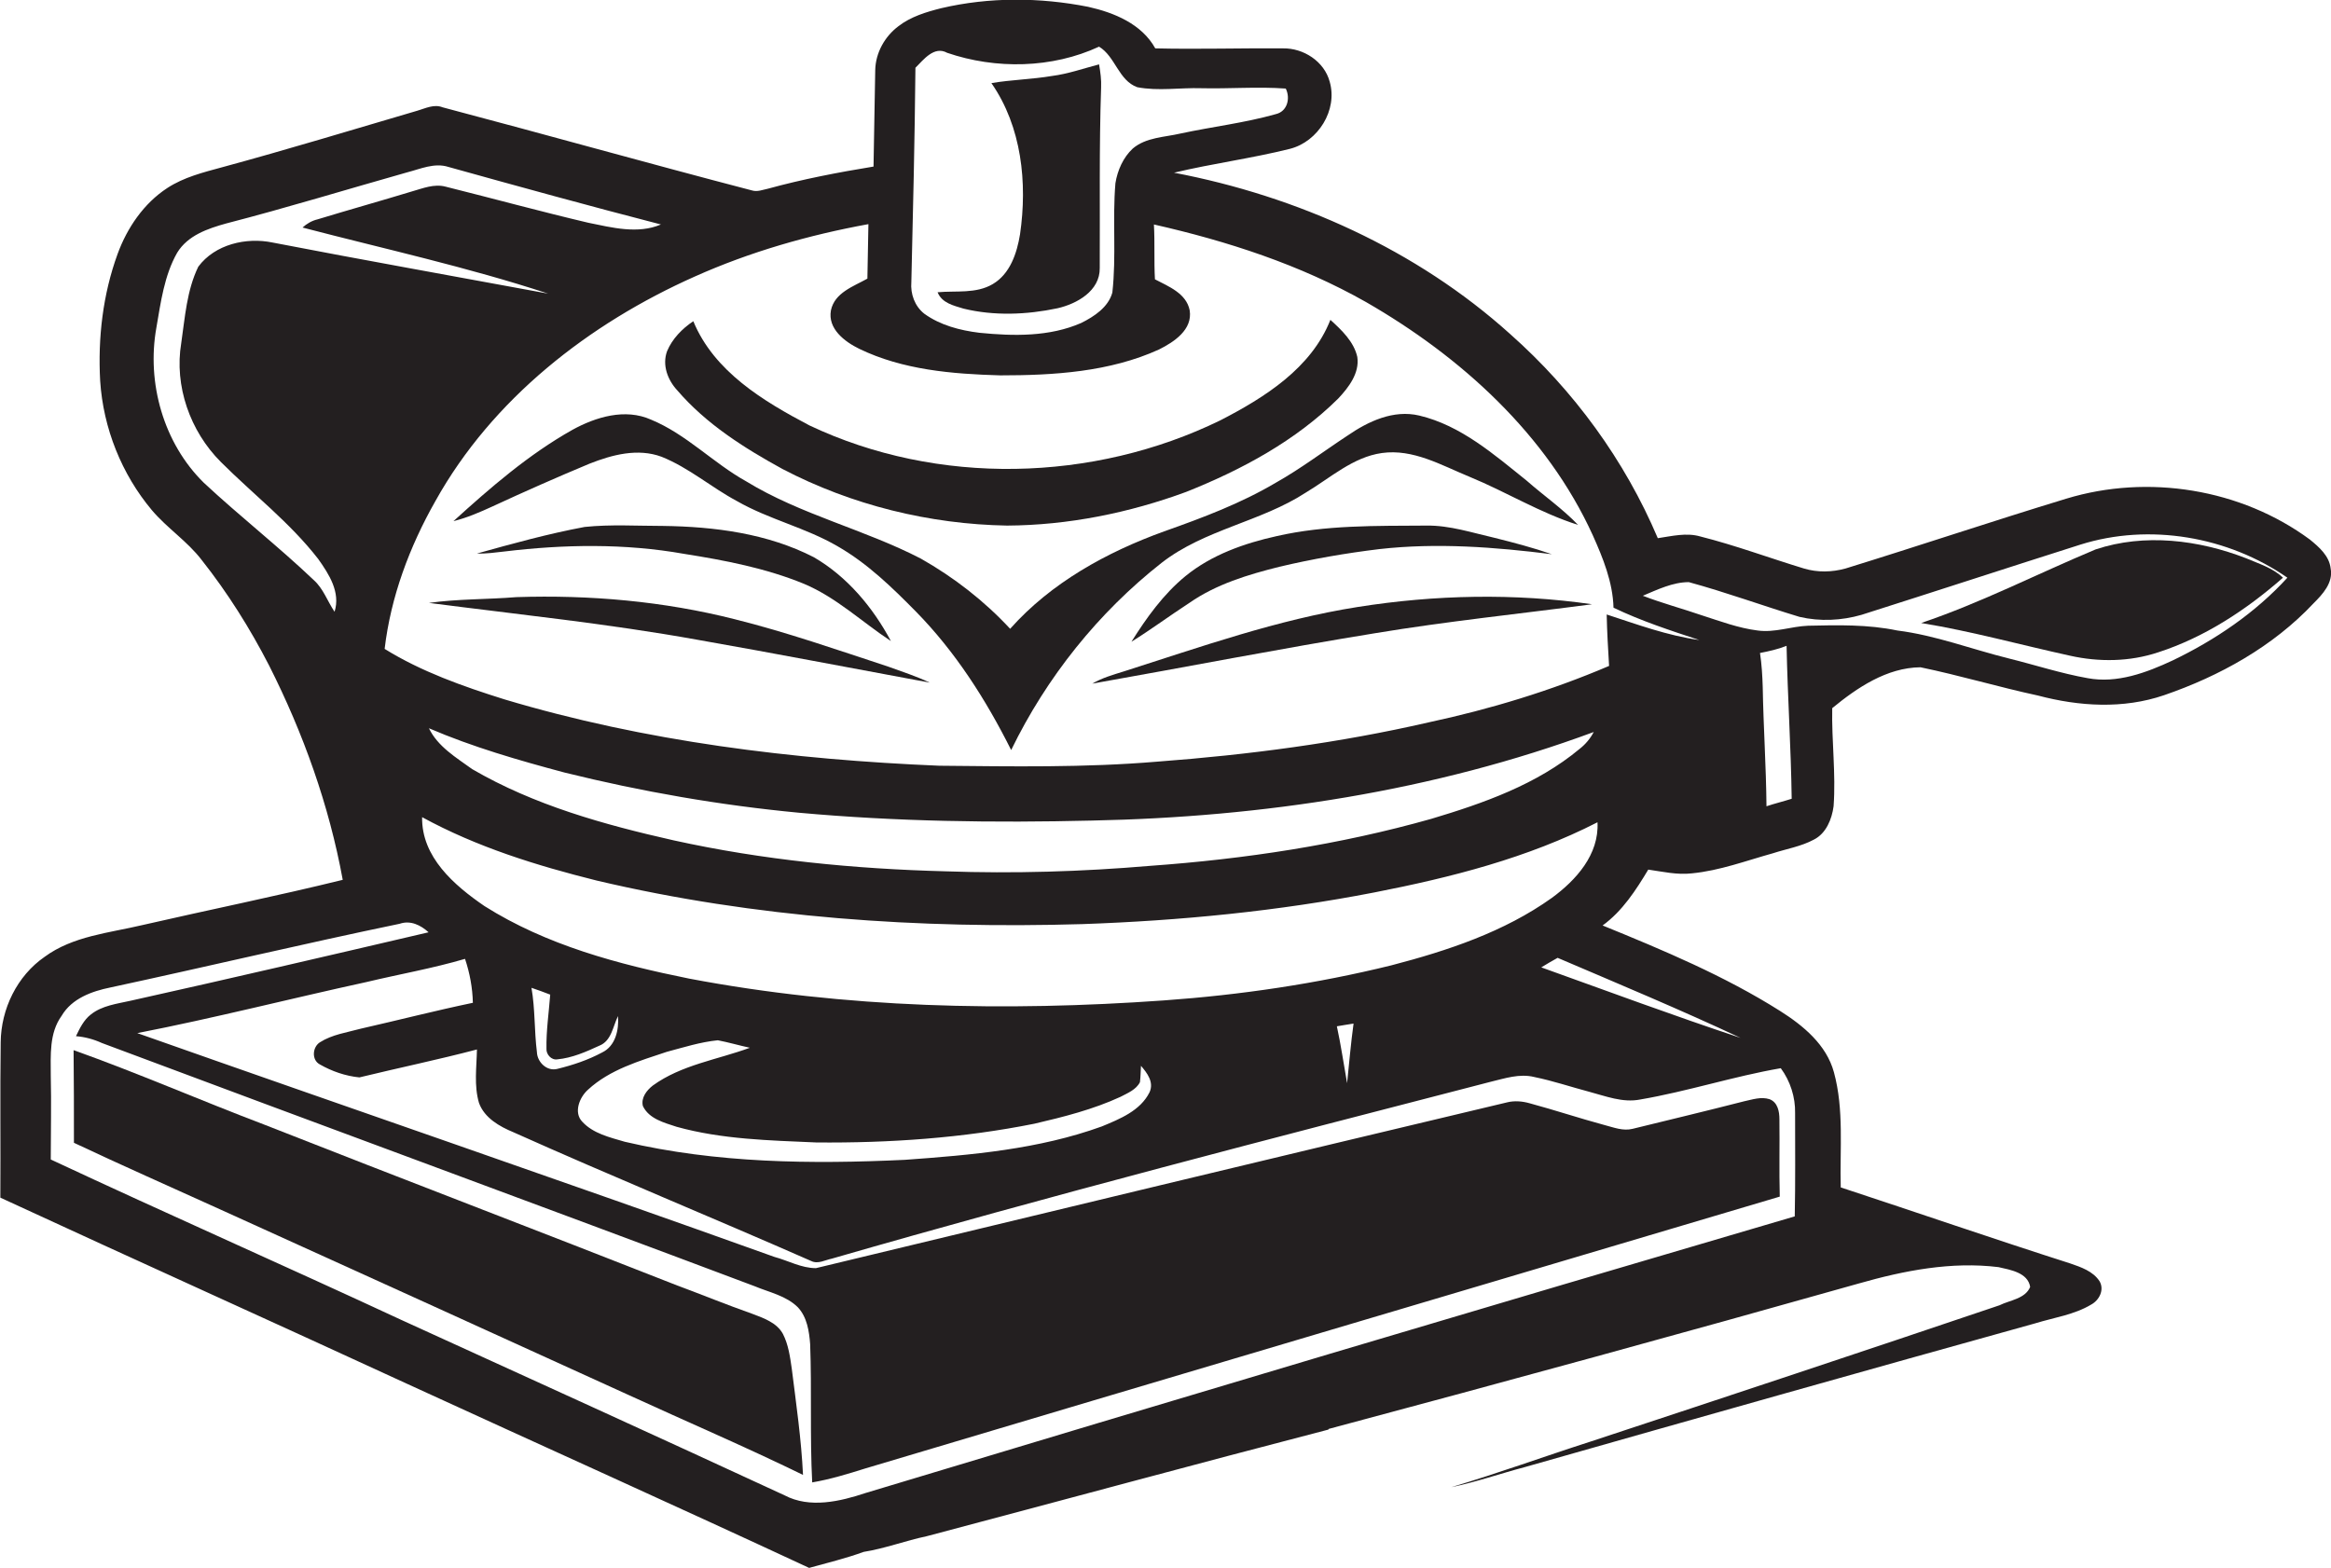 <?xml version="1.0" encoding="utf-8"?>
<!-- Generator: Adobe Illustrator 19.2.0, SVG Export Plug-In . SVG Version: 6.00 Build 0)  -->
<svg version="1.1" id="Layer_1" xmlns="http://www.w3.org/2000/svg" xmlns:xlink="http://www.w3.org/1999/xlink" x="0px" y="0px"
	 viewBox="0 0 684.2 460.3" enable-background="new 0 0 684.2 460.3" xml:space="preserve">
<g>
	<path fill="#231F20" d="M684.1,166.9c-0.4-3.7-3.4-6.3-6.1-8.5c-20.2-14.9-47.5-19.3-71.5-12c-21.7,6.6-43.1,13.8-64.8,20.5
		c-4,1.1-8.2,1.2-12.2,0c-10.2-3.1-20.1-6.8-30.4-9.4c-4.1-1.2-8.4-0.1-12.5,0.5c-9.7-22.9-24.7-43.4-43.3-59.9
		c-27.5-24.8-62.5-40.5-98.7-47.4c11.3-2.7,22.8-4.2,34-7c8.3-2.1,14.1-11.4,11.7-19.7c-1.6-6-7.7-9.9-13.7-9.8
		c-12.5-0.1-25,0.3-37.5,0c-4-7.2-12.1-10.5-19.7-12.2c-14.2-2.8-29-2.9-43.1,0.4c-4.4,1.1-9,2.5-12.6,5.3c-4,3-6.7,7.8-6.8,12.9
		c-0.2,9.4-0.3,18.9-0.5,28.3c-10.4,1.7-20.8,3.7-31,6.5c-1.5,0.3-3.1,1-4.7,0.5c-30.3-7.9-60.5-16.4-90.8-24.4c-2.5-1-5,0.3-7.4,1
		c-19.1,5.6-38.1,11.4-57.3,16.6c-5.5,1.5-11.2,2.9-16.1,6.1c-6.9,4.5-11.8,11.7-14.6,19.4c-4.3,11.8-5.8,24.6-5.1,37.2
		c0.9,13.9,6.3,27.4,15.2,38c4.5,5.3,10.4,9.1,14.6,14.6c7.6,9.6,14.2,20.1,19.8,31c10,19.8,17.6,41,21.6,62.9
		c-19.5,4.8-39.3,8.8-58.9,13.3c-9.7,2.3-20.3,3.2-28.6,9.3c-8.1,5.6-12.8,15.3-12.9,25.1c-0.2,15.2,0,30.4-0.1,45.6
		C39.9,370,79.9,388,119.8,406.4c39.2,18,78.6,35.7,117.7,53.9c5.4-1.5,10.8-2.8,16-4.7c6.3-1,12.3-3.3,18.5-4.6
		c39.3-10.4,78.6-21.1,117.9-31.3l0.1-0.2c52-13.9,103.9-28.1,155.6-42.7c13.3-3.8,27.2-6.5,41-4.8c3.5,0.8,8.6,1.6,9.3,5.8
		c-1.4,3.5-6,3.9-9,5.4c-39.9,13.5-80,26.8-120,40c-13.7,4.4-27.1,9.3-40.9,13.4c7.3-1.5,14.4-4,21.6-5.9
		c49.9-14.2,99.8-28.3,149.8-42.2c5.5-1.7,11.4-2.5,16.4-5.5c2.4-1.3,3.9-4.3,2.5-6.8c-1.9-3-5.5-4.2-8.7-5.3
		c-22.5-7.2-44.8-14.9-67.3-22.3c-0.3-11.3,1-22.8-2-33.8c-2.2-8.1-9-13.7-15.8-18c-16.3-10.3-34.2-17.8-52.1-25.1
		c5.8-4.2,9.8-10.4,13.4-16.4c4.2,0.6,8.5,1.6,12.8,1.1c8.2-0.8,15.9-3.7,23.8-5.9c4-1.3,8.3-2,12-4c3.6-1.8,5.3-6,5.8-9.8
		c0.7-9.6-0.6-19.2-0.4-28.8c7.3-6,16-11.9,25.9-12c11.6,2.4,22.9,5.8,34.5,8.3c12.1,3.2,25,4,37-0.1c16.3-5.6,32-14.3,43.9-27
		C681.7,174.5,684.9,171.1,684.1,166.9z M267.5,82.8c0.5-21,1-41.9,1.2-62.9c2.4-2.4,5.5-6.5,9.3-4.4c14.3,4.9,30.8,4.6,44.6-1.8
		c4.8,2.9,5.7,9.9,11.2,11.9c6.2,1.2,12.6,0.1,18.8,0.3c8.2,0.2,16.5-0.5,24.8,0.1c1.4,2.8,0.5,6.7-2.9,7.5
		c-9.2,2.6-18.7,3.7-28,5.7c-4.7,1.1-10.1,1.1-14,4.4c-2.8,2.6-4.5,6.4-5.1,10.2c-0.9,10.7,0.3,21.4-0.9,32.1
		c-1.2,4.3-5.3,7-9.1,8.9c-9.3,4.1-19.9,3.9-29.9,2.9c-5.7-0.7-11.5-2.2-16.2-5.6C268.5,89.9,267.2,86.3,267.5,82.8z M64.8,135.6
		c9.5,9.5,20.3,17.8,28.6,28.5c3.2,4.5,6.6,9.8,4.8,15.5c-2.1-3.1-3.3-6.8-6.1-9.3c-10.4-9.9-21.8-18.8-32.3-28.6
		c-11.8-11.6-16.8-29.3-13.9-45.5c1.3-7.5,2.3-15.3,6.1-22c3.1-5.1,9-7.1,14.4-8.6c17.8-4.6,35.4-10,53.1-15c3.9-1,8-2.9,12.1-1.6
		c20.8,5.8,41.5,11.5,62.4,16.9c-6.8,2.9-14.4,0.9-21.3-0.5c-14-3.3-27.9-7.1-41.9-10.6c-3.4-0.9-6.7,0.5-9.9,1.4
		c-9.2,2.8-18.5,5.4-27.7,8.2c-1.7,0.4-3.2,1.3-4.4,2.4c24.1,6.3,48.4,11.6,72.1,19.4c-27-5-54-9.8-80.9-15
		c-7.7-1.6-16.9,0.5-21.8,7.1c-3.4,7-3.9,14.9-5,22.4C51.1,113.3,55.8,126.6,64.8,135.6z M522.7,313.6c2.8,3.8,4.3,8.5,4.2,13.2
		c0,10.1,0.1,20.2-0.1,30.3c-91,26.7-181.9,53.8-272.7,81.2c-7.5,2.5-16.4,4.6-23.8,0.7c-37.4-17.3-75-34.4-112.5-51.5
		c-34.2-15.9-68.7-31.1-102.9-47.1c0-8.2,0.2-16.5,0-24.7c0-5.9-0.5-12.4,3.2-17.5c3-5.1,8.9-7.2,14.3-8.3
		c28.3-6.1,56.5-12.8,84.9-18.7c3.2-1.1,6.2,0.4,8.5,2.5c-29.1,6.8-58.3,13.6-87.5,20.1c-4,0.9-8.3,1.4-11.6,4
		c-2.1,1.6-3.3,4.1-4.4,6.4c2.6,0.2,5.2,0.9,7.6,2c63.8,23.9,127.8,47.4,191.6,71.4c4.3,1.8,9.3,2.8,12.7,6.2
		c2.7,2.9,3.3,7,3.6,10.8c0.5,13.5-0.1,27.1,0.6,40.6c5.3-0.9,10.5-2.5,15.6-4.1c89.4-26.7,178.9-53.2,268.4-79.8
		c-0.2-7.6,0-15.1-0.1-22.7c0-2.3-0.5-5-2.9-5.9c-2.5-0.8-5,0.1-7.4,0.6c-10.9,2.8-21.8,5.4-32.8,8.1c-2.8,0.7-5.5-0.4-8.2-1.1
		c-7.4-2-14.6-4.4-22-6.4c-2.1-0.6-4.4-0.8-6.5-0.3c-67.7,16.1-135.4,32.4-203,48.7c-4.3,0-8.1-2.2-12.2-3.3
		c-62.2-22.3-124.7-43.7-187-65.7c22.6-4.4,44.8-10.1,67.3-15c9.6-2.3,19.4-4,28.9-6.8c1.4,4.2,2.2,8.5,2.3,12.9
		c-11,2.3-21.9,5.1-32.9,7.6c-4,1.1-8.4,1.7-12,4c-2.2,1.4-2.5,5.2,0,6.5c3.5,2,7.5,3.4,11.6,3.8c11.5-2.8,23.1-5.2,34.5-8.2
		c-0.1,5.2-0.9,10.6,0.6,15.7c1.6,4.4,6,6.9,10.1,8.6c29,13,58.3,25,87.4,37.8c2,1,4.1-0.3,6.1-0.7c64.1-18.5,128.7-35.2,193.3-51.9
		c4.2-1,8.5-2.5,12.9-1.4c5.4,1.1,10.7,2.9,16,4.3c4.9,1.3,9.9,3.3,15,2.3C495.4,320.4,508.8,316,522.7,313.6z M175.1,258.5
		c46.6,11,94.8,14.2,142.5,12.8c28.8-1,57.5-3.8,85.8-9.3c22.5-4.4,45-10.1,65.5-20.6c0.5,9.5-6.3,17-13.4,22.2
		c-14,10-30.6,15.5-47.1,19.8c-21.9,5.4-44.3,8.7-66.8,10.3c-46.4,3.3-93.4,2.3-139.3-6.4c-20.8-4.2-41.9-9.8-60.1-21.3
		c-8.9-6.1-18.5-14.4-18.3-26.1C140,248.7,157.5,254.1,175.1,258.5z M125.9,213.8c12.8,5.5,26.3,9.4,39.8,13
		c22.6,5.6,45.6,9.6,68.8,11.8c28.6,2.6,57.3,3,86,2.3c50-1,100.3-8.6,147.3-26c-1,1.9-2.4,3.6-4.2,5
		c-12.5,10.4-28.1,15.9-43.5,20.5c-26.9,7.6-54.7,11.8-82.6,13.8c-19.9,1.7-40,2.3-59.9,1.6c-26.8-0.7-53.6-3.3-79.9-9.1
		c-20.4-4.6-40.9-10.3-59.1-20.9C133.9,222.4,128.5,219.2,125.9,213.8z M397.3,300.5c-0.8,5.8-1.3,11.7-1.9,17.5
		c-1-5.6-1.8-11.2-3-16.7C393.9,301,395.6,300.8,397.3,300.5z M163.6,311c4.3-0.4,8.4-2.2,12.3-4c3.6-1.4,4-5.7,5.5-8.7
		c0.3,4-0.7,8.8-4.7,10.7c-4.1,2.2-8.6,3.7-13.1,4.8c-3.1,0.8-5.9-2-6-4.9c-0.8-6.3-0.5-12.6-1.6-18.9c1.8,0.6,3.7,1.3,5.5,2
		c-0.4,5.3-1.2,10.6-1.1,15.9C160.3,309.5,161.8,311.3,163.6,311z M172.6,319.9c6.4-5.9,15-8.4,23.1-11.1c4.9-1.3,9.9-2.9,15-3.4
		c3.1,0.6,6.2,1.5,9.4,2.2c-9.5,3.5-20.1,5-28.5,11.1c-1.8,1.4-3.5,3.6-2.9,6c1.8,3.8,6.3,4.9,9.9,6.1c13.3,3.7,27.3,4,41,4.6
		c21.5,0.2,43-1.3,64-5.5c8.6-2,17.3-4.2,25.3-7.9c2.1-1.1,4.6-2.1,5.7-4.3c0.2-1.6,0.2-3.2,0.3-4.8c1.8,2.1,3.9,4.8,2.5,7.8
		c-2.7,5.4-8.7,7.8-14,10c-18.5,6.7-38.3,8.4-57.8,9.8c-27.5,1.3-55.3,1-82.2-5.3c-4.4-1.3-9.3-2.4-12.5-5.9
		C168.3,326.6,170.1,322.1,172.6,319.9z M510.9,304.7c-19.6-6.5-39-13.7-58.5-20.7c1.6-1,3.2-1.9,4.8-2.8
		C475.2,288.9,493.2,296.4,510.9,304.7z M471.6,180.4c0.1,5,0.4,10.1,0.7,15.1c-17.1,7.3-34.9,12.7-53.1,16.6
		c-26.1,6-52.8,9.5-79.5,11.5c-21.3,1.8-42.7,1.4-64,1.2c-43.1-1.8-86.3-7.1-127.7-19.5c-12.1-3.8-24.3-8.1-35.1-14.8
		c1.8-15.3,7.3-30,14.9-43.4c16.7-30,45.1-52.1,76.1-65.9c16.3-7.3,33.5-12.2,51-15.4c-0.1,5.3-0.2,10.6-0.3,16
		c-4.1,2.3-9.6,4.1-10.7,9.3c-1,5.4,4,9.2,8.3,11.3c12.8,6.2,27.3,7.4,41.4,7.8c15.7,0,32.1-1,46.6-7.6c4.4-2.2,9.9-5.8,9-11.5
		c-1-5-6.2-7-10.2-9.1c-0.3-5.4,0-10.7-0.3-16.1c21.6,4.9,42.9,11.8,62.3,22.8c27.8,16,53,38.8,66.5,68.4c3,6.7,5.9,13.8,6.1,21.3
		c8.1,3.9,16.7,6.7,25.2,9.5C489.4,186.6,480.5,183.3,471.6,180.4z M518.5,236.7c-0.1-11.7-0.9-23.3-1.1-35c-0.1-3.3-0.3-6.7-0.8-10
		c2.6-0.5,5.3-1.1,7.8-2.1c0.3,15,1.3,29.9,1.5,44.9C523.4,235.3,520.9,235.9,518.5,236.7z M637.7,193.9c-7.7,3.6-16.3,6.8-24.9,5.2
		c-7.9-1.4-15.5-3.9-23.2-5.8c-10.9-2.7-21.5-6.8-32.7-8.2c-8.6-1.8-17.5-1.6-26.2-1.4c-5,0.2-9.8,2.1-14.8,1.4
		c-5.6-0.7-10.9-2.7-16.2-4.4c-5.8-2-11.8-3.6-17.5-5.8c4.3-1.8,8.8-4,13.5-4c11,3,21.6,6.9,32.5,10.2c6,1.4,12.3,1.1,18.2-0.6
		c21.4-6.8,42.8-13.8,64.2-20.6c20.3-6.4,43.4-2.4,60.8,9.7C662,179.9,650.2,187.9,637.7,193.9z"/>
	<path fill="#231F20" d="M282.8,90.6c9,2.2,18.6,1.8,27.6-0.1c5.7-1.3,12.5-5.1,12.4-11.8c0.1-17.7-0.2-35.4,0.4-53
		c0.1-2.3-0.2-4.5-0.6-6.8c-4.6,1.2-9.1,2.8-13.8,3.4c-5.9,1-11.9,1.1-17.8,2.1c8.9,12.8,10.6,29.3,8.4,44.4
		c-0.9,5.5-2.9,11.6-8,14.6c-4.9,2.9-10.8,1.9-16.2,2.4C276.5,89,279.9,89.7,282.8,90.6z"/>
	<path fill="#231F20" d="M229.7,137.7c20.3,10.6,43.1,16.2,65.9,16.6c17.9-0.1,35.8-3.7,52.6-9.9c16.3-6.5,32.1-15,44.6-27.4
		c3.1-3.3,6.3-7.5,5.6-12.2c-1-4.5-4.6-7.9-7.9-10.9c-5.6,14.2-19.3,22.8-32.3,29.5c-37.3,18.2-83,19.3-120.6,1.5
		c-13.5-7.1-28-15.8-34.1-30.6c-3.3,2.2-6.2,5.2-7.7,8.8c-1.5,4.1,0.2,8.5,3,11.5C207.3,124.5,218.4,131.5,229.7,137.7z"/>
	<path fill="#231F20" d="M341,165.2c12.6-9.8,29.1-12,42.3-20.6c7.2-4.3,13.8-10.4,22.3-11.6c9.2-1.3,17.5,3.6,25.8,7
		c10.7,4.4,20.7,10.6,31.8,14.1c-4.6-4.8-10.1-8.6-15.1-13c-9.6-7.7-19.3-16.2-31.5-19.1c-7.6-1.8-15,1.7-21.1,5.9
		c-7,4.6-13.7,9.7-21,13.8c-10.3,6.1-21.5,10.3-32.8,14.3c-16.9,6.1-33.2,15.1-45.2,28.6c-7.6-8.2-16.5-15.1-26.2-20.6
		c-16.6-8.6-35.3-12.9-51.3-22.7c-9.7-5.4-17.5-13.8-27.9-18.1c-7.6-3.4-16.2-0.8-23.1,3c-12.8,7.2-24,16.9-34.9,26.8
		c4-1,7.7-2.6,11.4-4.3c9.5-4.4,19-8.6,28.6-12.6c6.6-2.6,14.1-4.6,21.1-2c8,3.2,14.6,9,22.1,13c9.4,5.4,20.2,7.8,29.6,13.3
		c8.7,5,15.9,12,22.9,19.1c11.6,11.8,20.6,25.9,28,40.7C307.2,198.8,322.4,179.8,341,165.2z"/>
	<path fill="#231F20" d="M200.8,162.6c12,1.9,24,4.2,35.2,8.8c9.5,4,17,11.2,25.5,16.8c-5.3-9.9-12.8-18.9-22.6-24.6
		c-13.6-7-29.2-9-44.3-9.2c-7.6,0-15.3-0.5-23,0.3c-10.7,2-21.2,4.9-31.6,7.8c2.7,0.1,5.4-0.3,8.1-0.6
		C165.5,159.8,183.4,159.5,200.8,162.6z"/>
	<path fill="#231F20" d="M374.7,157.4c-9.5,2.1-19.1,5.5-26.7,11.7c-6.5,5.3-11.5,12.3-15.9,19.3c5.8-3.6,11.3-7.7,17-11.4
		c7.9-5.5,17.2-8.3,26.4-10.6c9.7-2.3,19.5-4,29.4-5.2c16.9-1.9,33.8-0.6,50.6,1.5c-5.5-1.9-11.2-3.4-16.8-4.8
		c-6.6-1.5-13.2-3.7-20-3.6C403.9,154.4,389.1,154.1,374.7,157.4z"/>
	<path fill="#231F20" d="M563.9,182.9c14.7,2.4,29.1,6.4,43.7,9.6c8.5,1.9,17.5,1.8,25.9-1c13.6-4.4,25.9-12.5,36.6-21.9
		c-3-2.9-7.1-4.1-10.8-5.7c-13.9-5.4-29.8-7.4-44.2-2.6C597.9,168.5,581.4,177,563.9,182.9z"/>
	<path fill="#231F20" d="M215.7,181.8c-20.9-5.3-42.6-7.2-64.1-6.5c-8.5,0.7-17.2,0.5-25.7,1.7c26.3,3.4,52.6,6.1,78.7,10.8
		c22.8,4,45.5,8.4,68.3,12.6c-4-1.9-8.1-3.2-12.2-4.7C245.8,190.8,230.9,185.6,215.7,181.8z"/>
	<path fill="#231F20" d="M398.5,178.2c-23.5,3.7-46,11.7-68.6,18.9c-3.2,1-6.4,1.9-9.3,3.6c27.7-4.9,55.3-10.3,83-14.8
		c21.1-3.5,42.5-5.7,63.7-8.5C444.5,174.1,421.2,174.6,398.5,178.2z"/>
	<path fill="#231F20" d="M229.8,391.6c-1.8-3.3-5.6-4.6-9-5.9c-7.4-2.6-14.7-5.6-22-8.3c-40.4-15.9-81-31.4-121.4-47.3
		c-18.7-7.1-37-15.1-55.8-21.8c0.1,9.1,0.1,18.1,0.1,27.2c14.2,6.7,28.5,13,42.8,19.5c39.9,18.1,79.8,36.2,119.7,54.4
		c17.2,7.9,34.5,15.3,51.5,23.6c-0.5-10.5-2-20.8-3.3-31.2C231.9,398.3,231.4,394.7,229.8,391.6z"/>
</g>
</svg>
